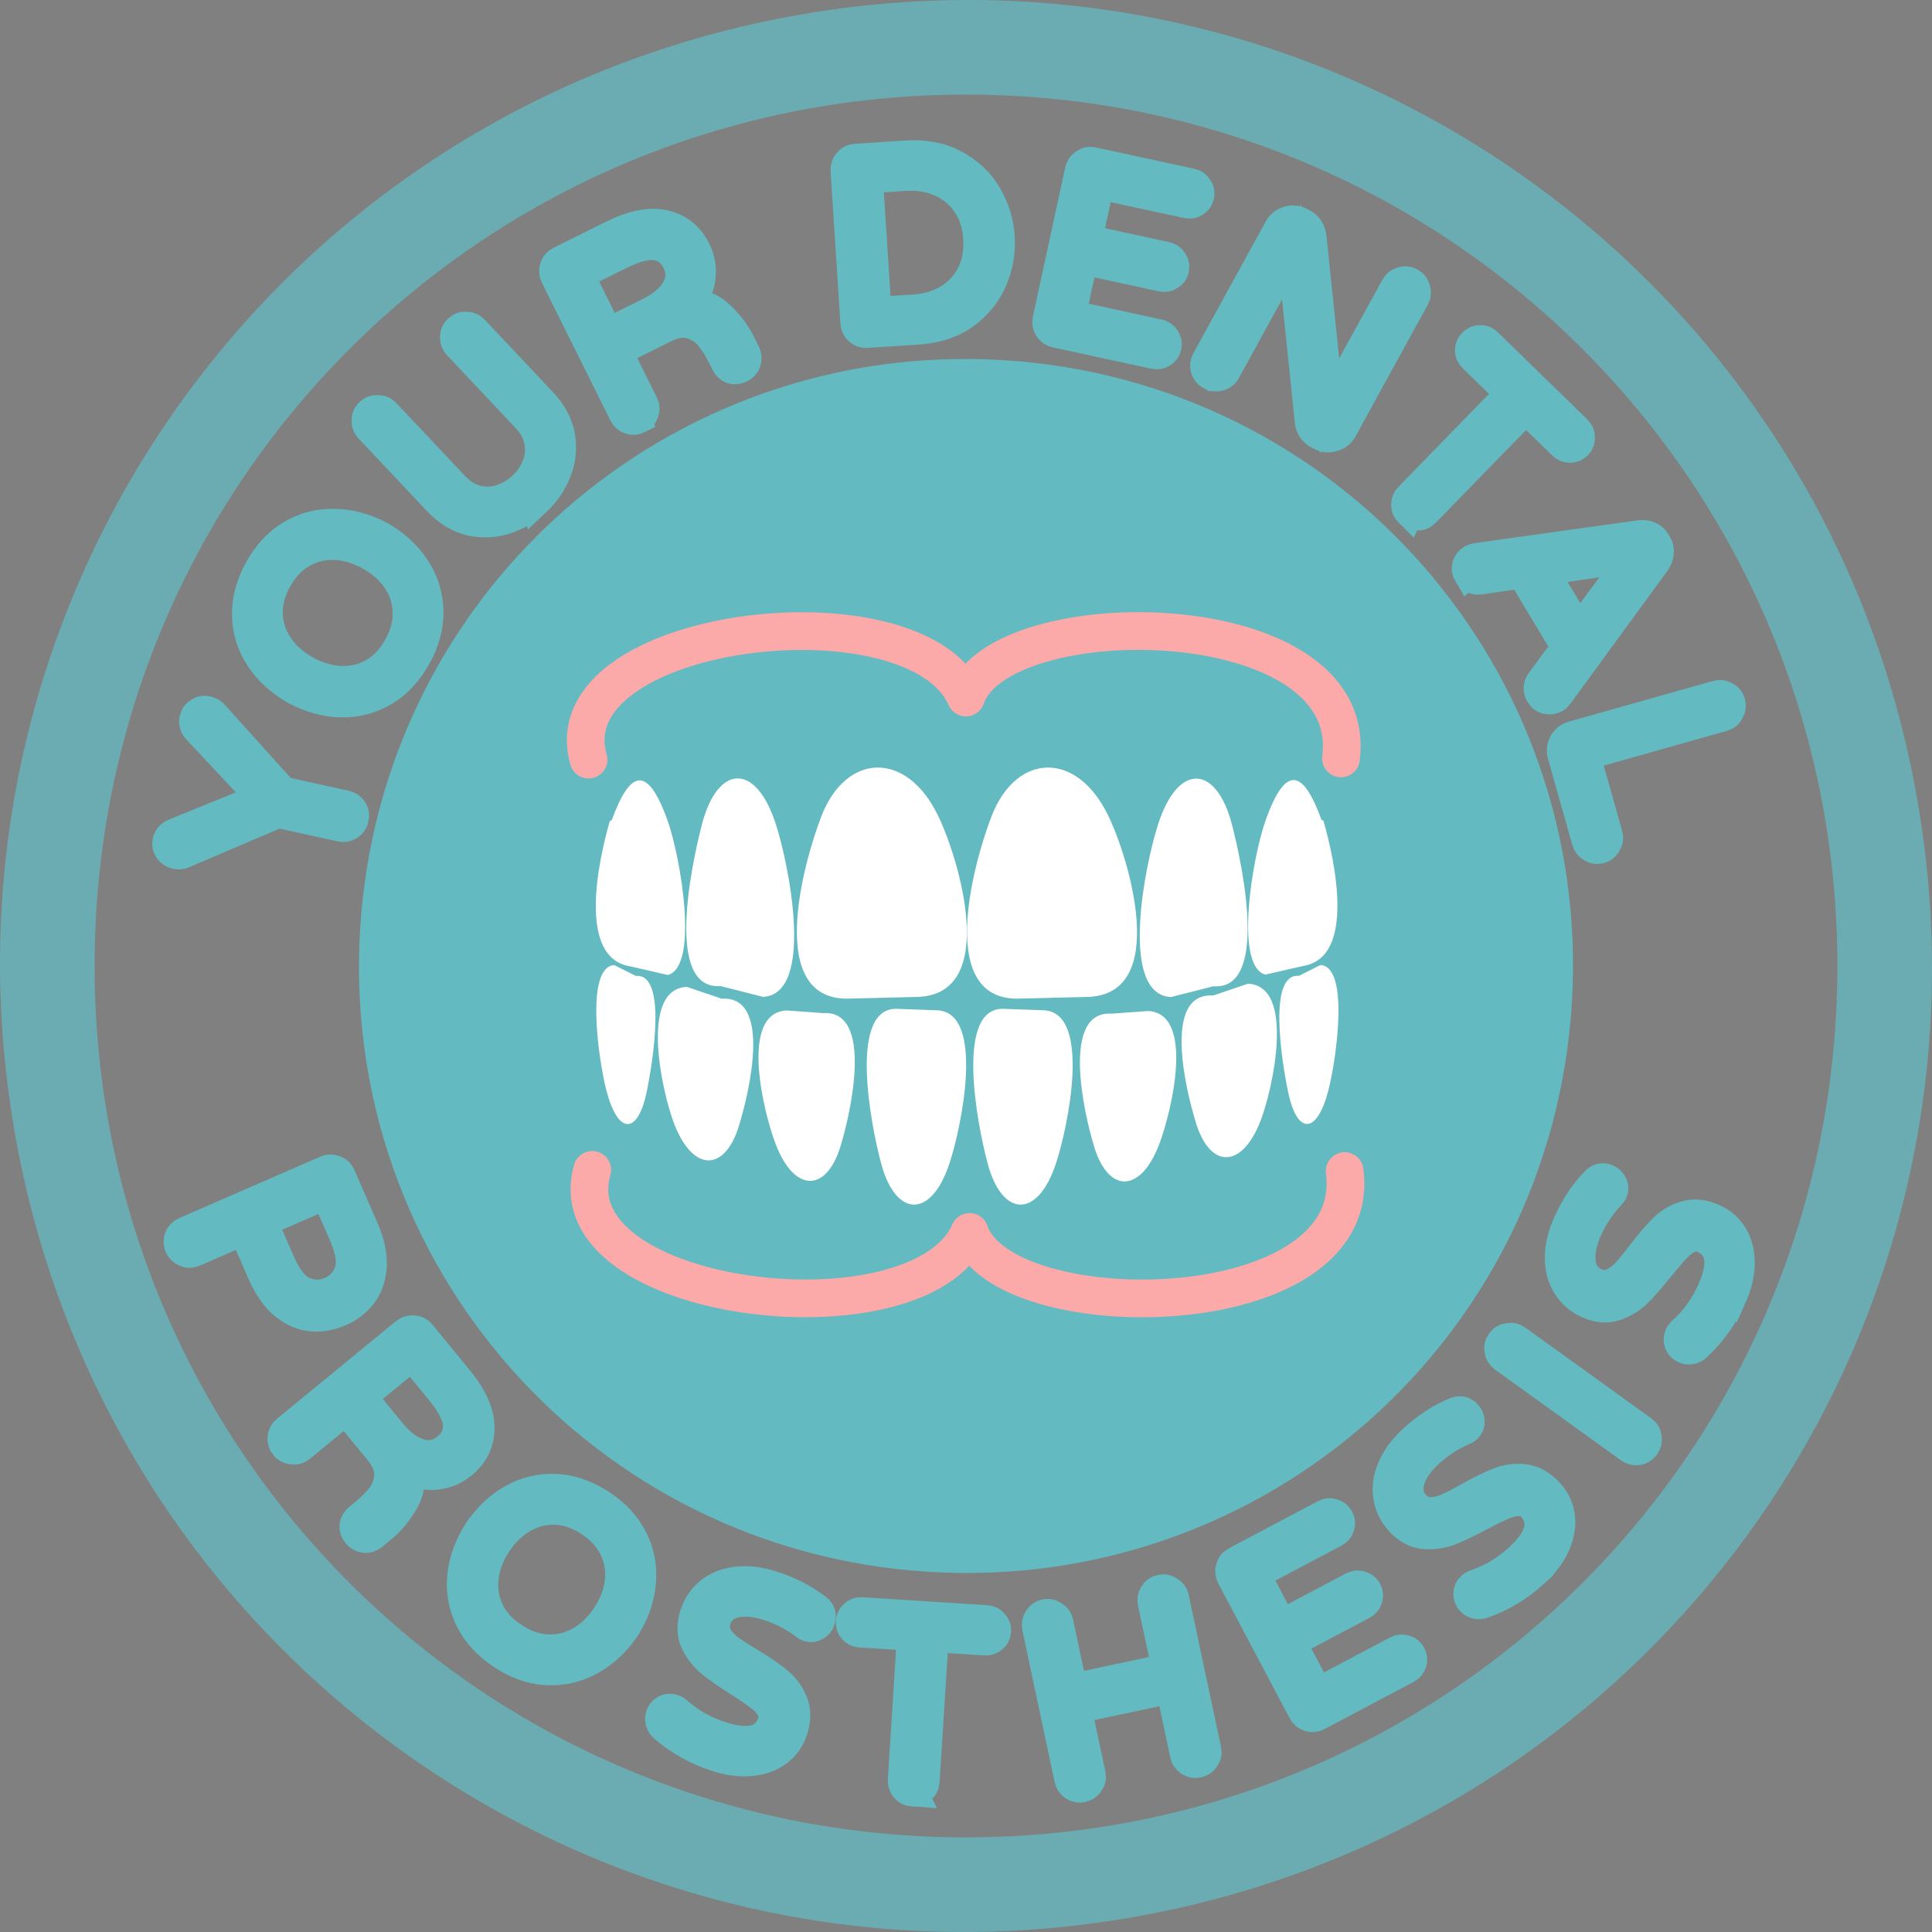 <?xml version="1.0" encoding="UTF-8" standalone="no"?>
<!-- Created with Inkscape (http://www.inkscape.org/) -->

<svg
   width="512"
   height="512"
   viewBox="0 0 135.467 135.467"
   version="1.1"
   id="svg5"
   xml:space="preserve"
   xmlns="http://www.w3.org/2000/svg"
   xmlns:svg="http://www.w3.org/2000/svg"><rect x="0" y="0" width="135.467" height="135.467" fill="#808080" stroke="none"/><defs
     id="defs2" /><path
     id="path35850"
     style="font-variation-settings:normal;vector-effect:none;fill:#63bac1;fill-opacity:0.75;fill-rule:evenodd;stroke:none;stroke-width:0.597;stroke-linecap:round;stroke-linejoin:miter;stroke-miterlimit:4;stroke-dasharray:none;stroke-dashoffset:0;stroke-opacity:1;stop-color:#000000"
     d="m 67.733,6.634 c 33.849,0 61.099,27.25 61.099,61.099 0,33.849 -27.25,61.099 -61.099,61.099 -33.849,0 -61.099,-27.25 -61.099,-61.099 0,-33.849 27.25,-61.099 61.099,-61.099 z M 56.255,0.999 C 93.225,-5.36 128.108,19.284 134.467,56.254 140.826,93.225 116.183,128.108 79.212,134.467 42.242,140.827 7.359,116.183 0.999,79.212 -5.36,42.242 19.284,7.359 56.255,0.999 Z" /><path
     style="font-size:7.056px;line-height:125%;font-family:'Varela Round';-inkscape-font-specification:'Varela Round, Normal';letter-spacing:0px;word-spacing:0px;fill:#63bac1;fill-opacity:1;stroke:#63bac1;stroke-width:1.913;stroke-opacity:1"
     d="M 26.208,65.177 C 27.625,42.172 47.285,24.792 70.29,26.208 93.295,27.625 110.675,47.285 109.258,70.29 107.842,93.295 88.182,110.675 65.177,109.258 42.172,107.842 24.792,88.182 26.208,65.177 Z"
     id="path40" /><g
     id="g82256"
     transform="matrix(2.817,0,0,2.817,-115.289,-515.556)"><path
       style="fill:#ffffff;fill-rule:evenodd;stroke:none;stroke-width:0.313;stroke-linecap:butt;stroke-linejoin:miter;stroke-miterlimit:4;stroke-dasharray:none;stroke-opacity:1"
       d="m 61.375,203.323 c 0.612,-1.569 2.116,-1.636 2.903,0.002 0.512,1.053 1.536,4.432 -0.506,4.505 l -1.666,0.041 c -2.144,0.109 -1.195,-3.353 -0.731,-4.548 z"
       id="path35854" /><path
       style="fill:#ffffff;fill-opacity:1;fill-rule:evenodd;stroke:none;stroke-width:0.313;stroke-linecap:butt;stroke-linejoin:miter;stroke-miterlimit:4;stroke-dasharray:none;stroke-opacity:1"
       d="m 65.611,203.323 c 0.612,-1.569 2.116,-1.636 2.903,0.002 0.512,1.053 1.536,4.432 -0.506,4.505 l -1.666,0.041 c -2.144,0.109 -1.195,-3.353 -0.731,-4.548 z"
       id="path35856" /><path
       style="fill:#ffffff;fill-rule:evenodd;stroke:none;stroke-width:0.313;stroke-linecap:butt;stroke-linejoin:miter;stroke-miterlimit:4;stroke-dasharray:none;stroke-opacity:1"
       d="m 58.398,203.536 c 0.388,-1.494 1.343,-1.559 1.842,0.002 0.325,1.003 0.975,4.222 -0.321,4.291 l -1.057,-0.269 c -1.361,0.104 -0.758,-2.886 -0.464,-4.025 z"
       id="path35858" /><path
       style="fill:#ffffff;fill-rule:evenodd;stroke:none;stroke-width:0.313;stroke-linecap:butt;stroke-linejoin:miter;stroke-miterlimit:4;stroke-dasharray:none;stroke-opacity:1"
       d="m 56.153,203.431 c 0.449,-1.239 0.887,-1.399 1.387,0.002 0.325,0.9 0.796,3.64 0.009,3.851 l -0.932,-0.214 c -1.319,-0.203 -0.806,-2.598 -0.512,-3.619 z"
       id="path35860" /><path
       style="fill:#ffffff;fill-rule:evenodd;stroke:none;stroke-width:0.313;stroke-linecap:butt;stroke-linejoin:miter;stroke-miterlimit:4;stroke-dasharray:none;stroke-opacity:1"
       d="m 71.591,203.541 c -0.388,-1.494 -1.343,-1.559 -1.842,0.002 -0.325,1.003 -0.975,4.222 0.321,4.291 l 1.057,-0.269 c 1.361,0.104 0.758,-2.886 0.464,-4.025 z"
       id="path35862" /><path
       style="fill:#ffffff;fill-rule:evenodd;stroke:none;stroke-width:0.313;stroke-linecap:butt;stroke-linejoin:miter;stroke-miterlimit:4;stroke-dasharray:none;stroke-opacity:1"
       d="m 73.819,203.422 c -0.449,-1.239 -0.887,-1.399 -1.387,0.002 -0.325,0.9 -0.796,3.64 -0.009,3.851 l 0.932,-0.214 c 1.319,-0.203 0.806,-2.598 0.512,-3.619 z"
       id="path35864" /><path
       style="fill:#ffffff;fill-rule:evenodd;stroke:none;stroke-width:0.313;stroke-linecap:butt;stroke-linejoin:miter;stroke-miterlimit:4;stroke-dasharray:none;stroke-opacity:1"
       d="m 65.511,211.982 c 0.358,1.329 1.237,1.386 1.697,-0.002 0.299,-0.892 0.898,-3.755 -0.296,-3.817 l -0.974,-0.035 c -1.254,-0.093 -0.699,2.841 -0.427,3.854 z"
       id="path35866" /><path
       style="fill:#ffffff;fill-rule:evenodd;stroke:none;stroke-width:0.313;stroke-linecap:butt;stroke-linejoin:miter;stroke-miterlimit:4;stroke-dasharray:none;stroke-opacity:1"
       d="m 62.86,211.982 c 0.358,1.329 1.237,1.386 1.697,-0.002 0.299,-0.892 0.898,-3.755 -0.296,-3.817 l -0.974,-0.035 c -1.254,-0.093 -0.699,2.841 -0.427,3.854 z"
       id="path35868" /><path
       style="fill:#ffffff;fill-rule:evenodd;stroke:none;stroke-width:0.313;stroke-linecap:butt;stroke-linejoin:miter;stroke-miterlimit:4;stroke-dasharray:none;stroke-opacity:1"
       d="m 68.165,211.574 c 0.358,1.147 1.148,1.137 1.609,-0.062 0.299,-0.77 0.919,-3.278 -0.275,-3.331 l -0.906,0.066 c -1.254,-0.08 -0.699,2.453 -0.427,3.327 z"
       id="path35870" /><path
       style="fill:#ffffff;fill-rule:evenodd;stroke:none;stroke-width:0.313;stroke-linecap:butt;stroke-linejoin:miter;stroke-miterlimit:4;stroke-dasharray:none;stroke-opacity:1"
       d="m 61.844,211.56 c -0.358,1.147 -1.148,1.137 -1.609,-0.062 -0.299,-0.77 -0.919,-3.278 0.275,-3.331 l 0.906,0.066 c 1.254,-0.08 0.699,2.453 0.427,3.327 z"
       id="path35872" /><path
       style="fill:#ffffff;fill-rule:evenodd;stroke:none;stroke-width:0.313;stroke-linecap:butt;stroke-linejoin:miter;stroke-miterlimit:4;stroke-dasharray:none;stroke-opacity:1"
       d="m 59.316,211.05 c -0.358,1.147 -1.148,1.137 -1.609,-0.062 -0.299,-0.77 -0.878,-3.355 0.315,-3.408 l 0.866,0.294 c 1.254,-0.08 0.699,2.301 0.427,3.176 z"
       id="path35874" /><path
       style="fill:#ffffff;fill-rule:evenodd;stroke:none;stroke-width:0.313;stroke-linecap:butt;stroke-linejoin:miter;stroke-miterlimit:4;stroke-dasharray:none;stroke-opacity:1"
       d="m 70.695,210.971 c 0.358,1.147 1.148,1.137 1.609,-0.062 0.299,-0.77 0.878,-3.355 -0.315,-3.408 l -0.866,0.294 c -1.254,-0.08 -0.699,2.301 -0.427,3.176 z"
       id="path35876" /><path
       style="fill:#ffffff;fill-rule:evenodd;stroke:none;stroke-width:0.313;stroke-linecap:butt;stroke-linejoin:miter;stroke-miterlimit:4;stroke-dasharray:none;stroke-opacity:1"
       d="m 72.993,210.215 c 0.222,1.051 0.712,1.042 0.997,-0.057 0.185,-0.706 0.545,-3.074 -0.196,-3.122 l -0.537,0.27 c -0.777,-0.073 -0.433,2.108 -0.265,2.909 z"
       id="path35878" /><path
       style="fill:#ffffff;fill-rule:evenodd;stroke:none;stroke-width:0.313;stroke-linecap:butt;stroke-linejoin:miter;stroke-miterlimit:4;stroke-dasharray:none;stroke-opacity:1"
       d="m 57.017,210.217 c -0.222,1.051 -0.712,1.042 -0.997,-0.057 -0.185,-0.706 -0.545,-3.074 0.196,-3.122 l 0.537,0.27 c 0.777,-0.073 0.433,2.108 0.265,2.909 z"
       id="path35880" /></g><g
     id="g82260"
     transform="matrix(2.817,0,0,2.817,-115.289,-515.556)"
     style="stroke:#ffffff"><path
       style="fill:none;fill-rule:evenodd;stroke:#fba9a9;stroke-width:0.939;stroke-linecap:round;stroke-linejoin:round;stroke-miterlimit:4;stroke-dasharray:none;stroke-opacity:1"
       d="m 55.576,201.923 c -0.96,-3.335 8.135,-4.408 9.393,-1.545 0.836,-2.447 9.838,-2.371 9.335,1.515"
       id="path35882" /><path
       style="fill:none;fill-rule:evenodd;stroke:#fba9a9;stroke-width:0.939;stroke-linecap:round;stroke-linejoin:round;stroke-miterlimit:4;stroke-dasharray:none;stroke-opacity:1"
       d="m 55.668,212.135 c -0.96,3.335 8.135,4.408 9.393,1.545 0.836,2.447 9.838,2.371 9.335,-1.515"
       id="path35884" /></g><g
     id="g44"
     transform="translate(188.719,-91.862)"><path
       d="m -163.871,149.245 q -0.072,0.327 -0.349,0.519 -0.273,0.175 -0.6,0.103 l -4.393,-0.965 -6.676,2.85 q -0.254,0.089 -0.495,0.036 -0.327,-0.072 -0.506,-0.328 -0.192,-0.277 -0.12,-0.604 0.095,-0.431 0.548,-0.602 l 6.028,-2.451 -4.447,-4.751 q -0.34,-0.345 -0.245,-0.776 0.072,-0.327 0.362,-0.498 0.273,-0.175 0.597,-0.086 0.241,0.053 0.435,0.24 l 4.864,5.402 4.393,0.965 q 0.327,0.072 0.502,0.345 0.175,0.273 0.103,0.6 z m 4.391,-11.365 q -0.889,1.625 -2.27,2.458 -1.381,0.833 -2.998,0.813 -1.617,-0.02 -3.259,-0.878 -1.608,-0.92 -2.497,-2.271 -0.889,-1.351 -0.932,-2.963 -0.043,-1.612 0.846,-3.237 0.889,-1.625 2.261,-2.442 1.381,-0.833 3.014,-0.804 1.626,0.005 3.252,0.854 1.592,0.911 2.489,2.287 0.889,1.351 0.932,2.963 0.051,1.596 -0.838,3.221 z m -1.315,-0.72 q 0.677,-1.238 0.62,-2.456 -0.058,-1.218 -0.755,-2.222 -0.697,-1.005 -1.904,-1.665 -1.207,-0.66 -2.429,-0.706 -1.222,-0.045 -2.278,0.563 -1.057,0.608 -1.734,1.846 -0.686,1.253 -0.628,2.471 0.066,1.202 0.763,2.207 0.697,1.005 1.904,1.665 1.207,0.66 2.429,0.706 1.222,0.045 2.27,-0.547 1.057,-0.608 1.742,-1.862 z m 9.713,-10.15 q -0.911,0.859 -2.121,1.272 -1.21,0.413 -2.487,0.139 -1.289,-0.288 -2.366,-1.43 l -4.779,-5.07 q -0.23,-0.244 -0.22,-0.568 -0.003,-0.337 0.241,-0.567 0.244,-0.23 0.58,-0.207 0.337,-0.003 0.567,0.241 l 4.815,5.109 q 0.726,0.77 1.581,0.983 0.868,0.2 1.699,-0.074 0.832,-0.275 1.486,-0.892 0.655,-0.617 0.978,-1.431 0.324,-0.814 0.162,-1.68 -0.149,-0.878 -0.875,-1.648 l -4.815,-5.109 q -0.23,-0.244 -0.22,-0.568 -0.003,-0.337 0.241,-0.567 0.244,-0.23 0.58,-0.207 0.337,-0.003 0.567,0.241 l 4.779,5.07 q 1.077,1.142 1.288,2.446 0.199,1.291 -0.285,2.475 -0.484,1.184 -1.396,2.043 z m 7.137,-5.755 q -0.3,0.149 -0.608,0.046 -0.307,-0.103 -0.457,-0.403 l -4.807,-9.666 q -0.149,-0.3 -0.046,-0.608 0.095,-0.323 0.395,-0.472 l 3.68,-1.83 q 2.148,-1.068 3.662,-0.718 1.514,0.35 2.229,1.787 0.471,0.948 0.327,2.004 -0.136,1.033 -0.974,1.883 1.286,-0.265 2.255,0.652 0.976,0.893 1.51,1.967 l 0.361,0.726 q 0.149,0.3 0.046,0.608 -0.103,0.307 -0.403,0.457 -0.332,0.165 -0.631,0.077 -0.292,-0.111 -0.449,-0.427 l -0.236,-0.474 q -0.393,-0.79 -0.865,-1.382 -0.48,-0.608 -1.276,-0.863 -0.804,-0.27 -1.894,0.272 l -3.269,1.626 1.822,3.664 q 0.149,0.3 0.03,0.615 -0.103,0.307 -0.403,0.457 z m 0.734,-7.516 q 1.358,-0.676 1.881,-1.605 0.538,-0.938 0.051,-1.917 -0.471,-0.948 -1.418,-1.107 -0.93,-0.168 -2.589,0.657 l -2.78,1.382 1.995,4.012 z m 15.275,1.504 q -0.334,0.022 -0.578,-0.192 -0.244,-0.214 -0.265,-0.548 l -0.69,-10.685 q -0.022,-0.334 0.192,-0.578 0.213,-0.261 0.547,-0.283 l 3.538,-0.229 q 2.007,-0.13 3.455,0.678 1.465,0.789 2.26,2.152 0.795,1.363 0.895,2.912 0.1,1.549 -0.513,3.003 -0.613,1.454 -1.963,2.442 -1.334,0.97 -3.34,1.1 z m 3.248,-1.712 q 1.443,-0.093 2.497,-0.745 1.053,-0.669 1.584,-1.746 0.53,-1.095 0.442,-2.468 -0.089,-1.373 -0.754,-2.373 -0.667,-1.017 -1.796,-1.528 -1.13,-0.528 -2.573,-0.435 l -2.535,0.164 0.6,9.294 z m 9.989,1.694 q -0.328,-0.071 -0.503,-0.344 -0.175,-0.273 -0.104,-0.6 l 2.269,-10.464 q 0.071,-0.328 0.344,-0.503 0.276,-0.193 0.604,-0.122 l 6.913,1.499 q 0.31,0.067 0.469,0.336 0.179,0.255 0.112,0.566 -0.067,0.31 -0.336,0.469 -0.252,0.162 -0.562,0.095 l -6.12,-1.327 -0.826,3.81 5.499,1.193 q 0.31,0.067 0.469,0.336 0.179,0.255 0.112,0.566 -0.067,0.31 -0.336,0.469 -0.252,0.162 -0.562,0.095 l -5.499,-1.193 -0.83,3.827 6.12,1.327 q 0.31,0.067 0.469,0.336 0.179,0.255 0.112,0.566 -0.067,0.31 -0.336,0.469 -0.252,0.162 -0.562,0.095 z m 10.859,2.972 q -0.294,-0.161 -0.384,-0.473 -0.091,-0.311 0.071,-0.605 l 5.067,-9.231 q 0.229,-0.417 0.684,-0.55 0.464,-0.148 0.881,0.081 l 0.201,0.11 q 0.495,0.272 0.596,0.931 l 1.234,11.865 4.584,-8.35 q 0.161,-0.294 0.473,-0.384 0.32,-0.106 0.614,0.055 0.294,0.161 0.376,0.488 0.106,0.32 -0.055,0.614 l -5.067,9.231 q -0.229,0.417 -0.7,0.541 -0.455,0.133 -0.873,-0.097 l -0.186,-0.102 q -0.247,-0.136 -0.404,-0.363 -0.149,-0.243 -0.186,-0.504 l -1.239,-11.928 -4.592,8.365 q -0.161,0.294 -0.488,0.376 -0.311,0.091 -0.605,-0.071 z m 13.92,9.626 q -0.24,-0.234 -0.244,-0.558 -0.004,-0.324 0.23,-0.564 l 7.053,-7.24 -2.578,-2.511 q -0.227,-0.222 -0.231,-0.521 -0.004,-0.299 0.218,-0.527 0.222,-0.227 0.521,-0.231 0.312,-0.017 0.539,0.205 l 6.292,6.129 q 0.227,0.222 0.219,0.533 0.017,0.312 -0.205,0.539 -0.222,0.227 -0.533,0.219 -0.299,0.004 -0.527,-0.218 l -2.565,-2.499 -7.053,7.24 q -0.234,0.24 -0.571,0.232 -0.324,0.004 -0.564,-0.23 z m 4.134,4.32 q -0.181,-0.303 -0.102,-0.617 0.088,-0.299 0.375,-0.472 0.121,-0.072 0.348,-0.106 l 11.421,-1.597 q 0.345,-0.042 0.638,0.07 0.318,0.118 0.508,0.436 l 0.091,0.151 q 0.19,0.318 0.136,0.638 -0.031,0.327 -0.23,0.611 l -6.798,9.315 q -0.136,0.184 -0.257,0.257 -0.288,0.172 -0.602,0.093 -0.305,-0.064 -0.487,-0.366 -0.127,-0.212 -0.13,-0.457 0.021,-0.239 0.164,-0.448 l 1.772,-2.397 -3.082,-5.145 -2.95,0.43 q -0.251,0.027 -0.481,-0.082 -0.206,-0.103 -0.333,-0.315 z m 5.336,-0.256 2.447,4.086 3.694,-4.988 z m 1.251,12.919 q -0.125,-0.441 0.09,-0.85 0.236,-0.397 0.678,-0.521 l 10.084,-2.845 q 0.323,-0.091 0.606,0.067 0.3,0.154 0.391,0.476 0.091,0.323 -0.084,0.61 -0.154,0.3 -0.476,0.391 l -9.609,2.711 1.566,5.551 q 0.091,0.323 -0.084,0.61 -0.154,0.3 -0.476,0.391 -0.323,0.091 -0.61,-0.084 -0.283,-0.158 -0.374,-0.481 z"
       id="text22"
       style="font-size:17.639px;font-family:'Varela Round';-inkscape-font-specification:'Varela Round, Normal';fill:#1a1a1a;stroke:#63bac1;stroke-width:2.028"
       aria-label="YOUR DENTAL" /><path
       d="m -176.168,179.251 q -0.134,-0.307 -0.015,-0.609 0.119,-0.302 0.426,-0.436 l 9.896,-4.312 q 0.307,-0.134 0.609,-0.015 0.318,0.112 0.452,0.419 l 1.606,3.687 q 0.669,1.536 0.575,2.732 -0.095,1.196 -0.72,1.968 -0.625,0.773 -1.563,1.181 -0.938,0.409 -1.93,0.34 -0.992,-0.068 -1.932,-0.813 -0.94,-0.745 -1.61,-2.281 l -1.282,-2.943 -3.461,1.508 q -0.307,0.134 -0.616,-9.3e-4 -0.302,-0.119 -0.436,-0.426 z m 7.122,1.111 q 0.719,1.649 1.638,2.038 0.927,0.404 1.864,-0.004 0.938,-0.409 1.273,-1.363 0.342,-0.938 -0.377,-2.587 l -1.219,-2.798 -4.398,1.916 z m 0.277,12.884 q -0.213,-0.259 -0.181,-0.582 0.032,-0.323 0.291,-0.535 l 8.347,-6.845 q 0.259,-0.213 0.582,-0.181 0.336,0.021 0.549,0.28 l 2.606,3.178 q 1.521,1.855 1.518,3.409 -0.003,1.554 -1.244,2.572 -0.818,0.671 -1.881,0.767 -1.037,0.098 -2.053,-0.529 0.546,1.195 -0.131,2.343 -0.653,1.151 -1.58,1.912 l -0.627,0.515 q -0.259,0.213 -0.582,0.181 -0.323,-0.032 -0.535,-0.291 -0.235,-0.286 -0.217,-0.598 0.043,-0.309 0.316,-0.533 l 0.409,-0.336 q 0.682,-0.559 1.154,-1.152 0.486,-0.604 0.556,-1.437 0.083,-0.844 -0.688,-1.785 l -2.315,-2.823 -3.164,2.595 q -0.259,0.213 -0.593,0.167 -0.323,-0.032 -0.535,-0.291 z m 7.49,-0.964 q 0.962,1.173 1.985,1.475 1.034,0.315 1.88,-0.378 0.818,-0.671 0.763,-1.629 -0.044,-0.944 -1.219,-2.377 l -1.969,-2.4 -3.464,2.841 z m 7.738,15.612 q -1.542,-1.026 -2.253,-2.473 -0.711,-1.447 -0.551,-3.057 0.16,-1.61 1.156,-3.171 1.055,-1.523 2.478,-2.292 1.423,-0.77 3.032,-0.674 1.61,0.096 3.152,1.122 1.542,1.026 2.238,2.463 0.711,1.447 0.542,3.072 -0.145,1.619 -1.131,3.166 -1.045,1.508 -2.492,2.283 -1.423,0.77 -3.032,0.674 -1.595,-0.086 -3.137,-1.112 z m 0.83,-1.248 q 1.175,0.781 2.393,0.829 1.218,0.048 2.279,-0.56 1.061,-0.608 1.823,-1.753 0.762,-1.146 0.912,-2.359 0.15,-1.213 -0.365,-2.318 -0.515,-1.105 -1.69,-1.887 -1.19,-0.791 -2.408,-0.839 -1.204,-0.038 -2.264,0.57 -1.061,0.608 -1.823,1.753 -0.762,1.146 -0.912,2.359 -0.15,1.213 0.35,2.309 0.515,1.105 1.705,1.896 z m 14.261,8.434 q -2.133,-0.683 -3.74,-2.086 -0.175,-0.149 -0.25,-0.376 -0.07,-0.245 7e-5,-0.463 0.091,-0.286 0.341,-0.428 0.272,-0.154 0.574,-0.057 0.168,0.054 0.298,0.169 1.325,1.184 3.089,1.748 2.94,0.941 3.558,-0.991 0.161,-0.504 -0.117,-0.964 -0.262,-0.454 -0.757,-0.817 -0.49,-0.379 -1.428,-0.976 -1.248,-0.788 -1.986,-1.377 -0.732,-0.605 -1.127,-1.454 -0.395,-0.849 -0.045,-1.941 0.307,-0.958 1.058,-1.569 0.757,-0.628 1.876,-0.77 1.142,-0.153 2.519,0.288 1.848,0.592 3.165,1.625 0.417,0.319 0.255,0.823 -0.086,0.269 -0.341,0.428 -0.255,0.159 -0.557,0.062 -0.101,-0.032 -0.247,-0.153 -1.165,-0.873 -2.559,-1.32 -1.327,-0.425 -2.328,-0.19 -0.985,0.24 -1.275,1.148 -0.194,0.605 0.069,1.115 0.285,0.499 0.803,0.905 0.54,0.395 1.49,0.959 1.225,0.744 1.929,1.321 0.721,0.583 1.077,1.438 0.373,0.86 0.007,2.003 -0.301,0.941 -1.081,1.525 -0.774,0.567 -1.883,0.675 -1.109,0.108 -2.386,-0.301 z m 13.738,2.445 q -0.334,-0.021 -0.549,-0.265 -0.214,-0.243 -0.193,-0.578 l 0.64,-10.087 -3.591,-0.228 q -0.317,-0.02 -0.515,-0.245 -0.198,-0.225 -0.178,-0.542 0.02,-0.317 0.245,-0.515 0.226,-0.215 0.543,-0.195 l 8.767,0.556 q 0.317,0.02 0.514,0.262 0.215,0.226 0.195,0.543 -0.02,0.317 -0.262,0.514 -0.225,0.198 -0.542,0.178 l -3.574,-0.227 -0.64,10.087 q -0.021,0.334 -0.282,0.548 -0.243,0.214 -0.578,0.193 z m 11.877,-0.302 q -0.328,0.07 -0.6,-0.107 -0.272,-0.177 -0.342,-0.504 l -2.264,-10.645 q -0.07,-0.328 0.107,-0.6 0.173,-0.289 0.501,-0.359 0.328,-0.07 0.603,0.124 0.289,0.173 0.359,0.501 l 0.976,4.589 6.539,-1.391 -0.976,-4.589 q -0.07,-0.328 0.107,-0.6 0.173,-0.289 0.501,-0.359 0.328,-0.07 0.603,0.124 0.289,0.173 0.359,0.501 l 2.264,10.645 q 0.07,0.328 -0.124,0.603 -0.177,0.272 -0.504,0.342 -0.328,0.07 -0.6,-0.107 -0.272,-0.177 -0.342,-0.504 l -0.976,-4.589 -6.539,1.391 0.976,4.589 q 0.07,0.328 -0.124,0.603 -0.177,0.272 -0.504,0.342 z m 16.516,-5.019 q -0.296,0.157 -0.606,0.061 -0.31,-0.095 -0.467,-0.392 l -5.01,-9.463 q -0.157,-0.296 -0.061,-0.606 0.087,-0.326 0.383,-0.482 l 6.251,-3.309 q 0.281,-0.149 0.575,-0.045 0.302,0.08 0.45,0.36 0.149,0.281 0.045,0.575 -0.088,0.286 -0.369,0.435 l -5.534,2.93 1.824,3.445 4.973,-2.633 q 0.281,-0.149 0.575,-0.045 0.302,0.08 0.45,0.36 0.149,0.281 0.045,0.575 -0.088,0.286 -0.369,0.435 l -4.973,2.633 1.832,3.461 5.534,-2.93 q 0.281,-0.149 0.575,-0.045 0.302,0.08 0.45,0.36 0.149,0.281 0.045,0.575 -0.088,0.286 -0.369,0.435 z m 15.236,-10.087 q -1.649,1.516 -3.664,2.218 -0.216,0.078 -0.451,0.031 -0.247,-0.06 -0.402,-0.229 -0.203,-0.221 -0.203,-0.508 6.64e-4,-0.312 0.234,-0.527 0.13,-0.119 0.294,-0.175 1.684,-0.566 3.048,-1.819 2.273,-2.089 0.9,-3.582 -0.358,-0.39 -0.896,-0.375 -0.524,0.003 -1.084,0.254 -0.572,0.238 -1.555,0.758 -1.303,0.694 -2.179,1.044 -0.888,0.337 -1.821,0.26 -0.933,-0.077 -1.709,-0.921 -0.68,-0.74 -0.84,-1.696 -0.171,-0.968 0.26,-2.011 0.432,-1.068 1.497,-2.047 1.429,-1.313 2.978,-1.947 0.483,-0.204 0.841,0.185 0.191,0.208 0.203,0.508 0.012,0.3 -0.221,0.515 -0.078,0.072 -0.256,0.139 -1.335,0.58 -2.413,1.571 -1.026,0.943 -1.317,1.929 -0.278,0.974 0.366,1.676 0.43,0.468 1.003,0.492 0.574,-7.7e-4 1.184,-0.25 0.611,-0.274 1.57,-0.82 1.253,-0.696 2.103,-1.022 0.863,-0.338 1.782,-0.225 0.932,0.102 1.744,0.985 0.668,0.727 0.79,1.694 0.11,0.953 -0.345,1.97 -0.455,1.017 -1.442,1.924 z m 7.726,-8.86 q -0.196,0.272 -0.516,0.324 -0.32,0.052 -0.592,-0.144 l -8.831,-6.361 q -0.272,-0.196 -0.324,-0.516 -0.066,-0.33 0.13,-0.602 0.196,-0.272 0.53,-0.314 0.33,-0.066 0.602,0.13 l 8.831,6.361 q 0.272,0.196 0.314,0.53 0.052,0.32 -0.144,0.592 z m 6.096,-10.439 q -0.915,2.045 -2.488,3.486 -0.167,0.157 -0.402,0.207 -0.251,0.042 -0.46,-0.051 -0.274,-0.123 -0.388,-0.386 -0.123,-0.287 0.007,-0.577 0.072,-0.161 0.201,-0.277 1.323,-1.186 2.08,-2.876 1.261,-2.817 -0.59,-3.646 -0.483,-0.216 -0.971,0.01 -0.481,0.21 -0.895,0.662 -0.431,0.445 -1.128,1.312 -0.922,1.153 -1.588,1.821 -0.682,0.661 -1.57,0.959 -0.887,0.298 -1.934,-0.17 -0.918,-0.411 -1.442,-1.225 -0.54,-0.822 -0.557,-1.95 -0.026,-1.152 0.565,-2.472 0.793,-1.771 1.966,-2.966 0.363,-0.379 0.846,-0.162 0.258,0.115 0.388,0.386 0.13,0.271 2.69e-4,0.561 -0.043,0.097 -0.18,0.229 -0.997,1.061 -1.595,2.397 -0.569,1.272 -0.447,2.293 0.13,1.005 0.999,1.394 0.58,0.259 1.116,0.055 0.527,-0.228 0.989,-0.698 0.453,-0.493 1.118,-1.374 0.875,-1.135 1.527,-1.771 0.659,-0.652 1.548,-0.911 0.896,-0.275 1.991,0.215 0.902,0.404 1.395,1.243 0.478,0.832 0.462,1.946 -0.016,1.114 -0.563,2.337 z"
       id="text23"
       style="font-size:17.639px;font-family:'Varela Round';-inkscape-font-specification:'Varela Round, Normal';letter-spacing:3.969px;fill:#63bac1;stroke:#63bac1;stroke-width:2.028"
       aria-label="PROSTHESIS" /><path
       id="path42"
       style="fill:none;stroke:none;stroke-width:0.321"
       d="m -164.845,154.797 a 44.055,44.055 0 0 1 48.004,-39.715 44.055,44.055 0 0 1 39.715,48.004 44.055,44.055 0 0 1 -48.004,39.715 44.055,44.055 0 0 1 -39.715,-48.004 z" /><path
       id="path43"
       style="fill:none;stroke:none;stroke-width:0.427"
       d="m -176.81,176.809 a 58.614,58.614 0 0 0 73.692,37.956 58.614,58.614 0 0 0 37.956,-73.692 58.614,58.614 0 0 0 -73.692,-37.956 58.614,58.614 0 0 0 -37.956,73.692 z" /></g></svg>

